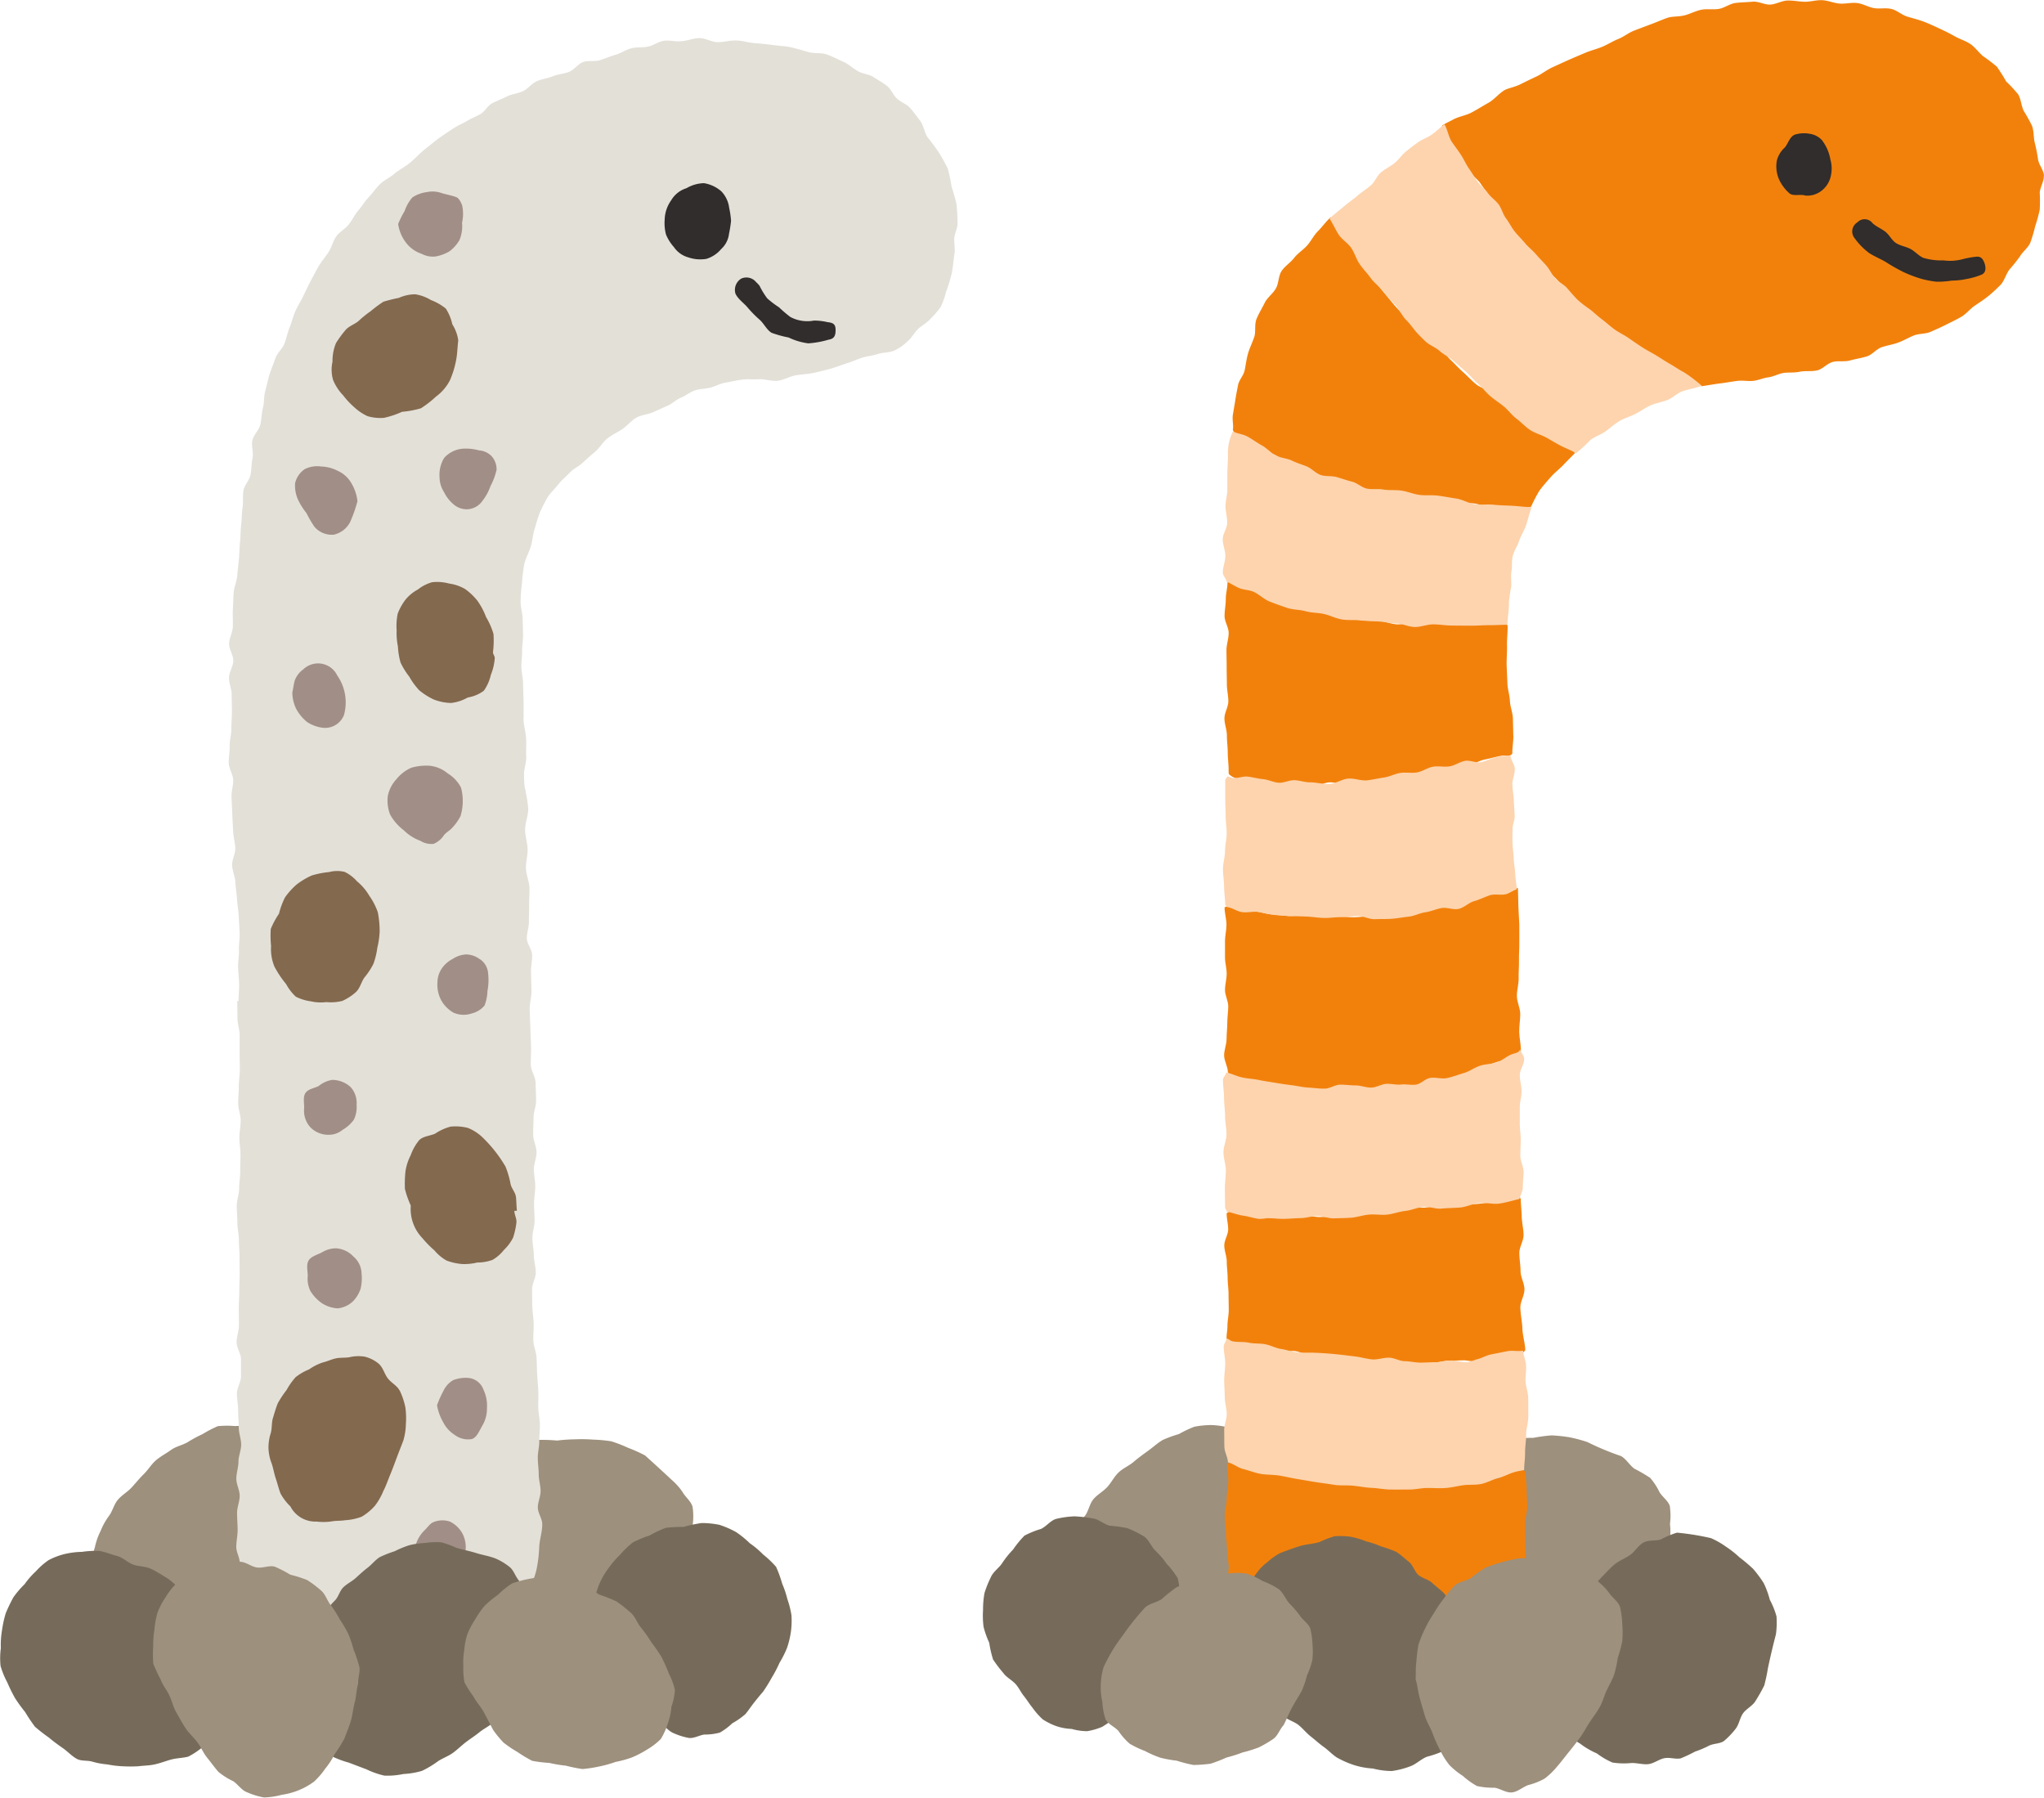 <svg id="グループ_2764" data-name="グループ 2764" xmlns="http://www.w3.org/2000/svg" xmlns:xlink="http://www.w3.org/1999/xlink" width="121.63" height="106.97" viewBox="0 0 121.63 106.97">
  <defs>
    <clipPath id="clip-path">
      <rect id="長方形_3656" data-name="長方形 3656" width="121.63" height="106.97" fill="none"/>
    </clipPath>
  </defs>
  <g id="グループ_2763" data-name="グループ 2763" clip-path="url(#clip-path)">
    <path id="パス_11793" data-name="パス 11793" d="M215.541,204.667c-.093-.322-.437-.551-.621-.846a3.8,3.8,0,0,0-.557-.854,9.789,9.789,0,0,0-.941-.547c-.294-.219-.484-.573-.792-.75a16.291,16.291,0,0,1-2-.832,8.557,8.557,0,0,0-1.052-.283,9.091,9.091,0,0,0-1.087-.116,10.116,10.116,0,0,0-1.083.147,10.6,10.6,0,0,0-1.091.05,5,5,0,0,0-1.008.416,4.511,4.511,0,0,0-.908.568,4.651,4.651,0,0,0-.855.67,5.116,5.116,0,0,0-.475.977,5.566,5.566,0,0,0-.531.955,6.027,6.027,0,0,0-.114.967,4.843,4.843,0,0,0,.106.957,4.084,4.084,0,0,0,.283.892c.1.3-.012.7.157.973s.557.359.783.6c.209.222.315.57.582.77.318.238.582.548.884.773.342.255.688.488.962.693a6.852,6.852,0,0,0,1.006.258,7.084,7.084,0,0,0,1.009.112,7.52,7.52,0,0,0,1.009-.079,7.556,7.556,0,0,1,1.943-.474,8.02,8.02,0,0,0,.946-.334,7.745,7.745,0,0,0,.8-.6,7.378,7.378,0,0,0,.865-.511,6.55,6.55,0,0,0,.654-.76,5.881,5.881,0,0,0,.586-.807,4.194,4.194,0,0,0,.523-.9,3.986,3.986,0,0,0,.017-1.04,3.926,3.926,0,0,0-.008-1.047" transform="translate(-116.168 -115.03)" fill="#9d907d"/>
    <path id="パス_11794" data-name="パス 11794" d="M162.291,202.227a6.157,6.157,0,0,0-.257-1.006,4.975,4.975,0,0,0-.611-.842,4.483,4.483,0,0,0-.77-.694,4.291,4.291,0,0,0-.928-.444,4.467,4.467,0,0,0-1.007-.111,4.539,4.539,0,0,0-.991-.139,5.4,5.4,0,0,0-1.01.1,7.042,7.042,0,0,0-.919.437,7.342,7.342,0,0,0-.958.349c-.309.182-.578.432-.873.646s-.584.421-.86.658-.636.38-.9.634-.427.6-.672.866-.594.449-.824.726-.286.7-.5.988a4.435,4.435,0,0,0-.629.83,4.059,4.059,0,0,0-.114,1.035,1.981,1.981,0,0,0,.107,2.01,4.36,4.36,0,0,0,.368.975,4.538,4.538,0,0,0,.63.851,4.637,4.637,0,0,0,.842.657,4.891,4.891,0,0,0,1.015.317,8.9,8.9,0,0,0,1.076.35c.366.06.754,0,1.127.038s.745.03,1.117.06.749.147,1.117.192a10.567,10.567,0,0,0,.946-.482,8.919,8.919,0,0,0,.924-.424,7.993,7.993,0,0,0,.911-.454,7.739,7.739,0,0,0,.92-.492,6.571,6.571,0,0,0,.69-.779,6.293,6.293,0,0,0,.623-.834,6.543,6.543,0,0,0,.321-.989,6.761,6.761,0,0,0,.212-1,7.434,7.434,0,0,0,.1-1.007,8.332,8.332,0,0,0,.2-1.023c-.017-.333-.077-.677-.131-1.027a6.383,6.383,0,0,0-.29-.977" transform="translate(-85.649 -114.196)" fill="#9d907d"/>
    <path id="パス_11795" data-name="パス 11795" d="M78.623,204.143a3.679,3.679,0,0,0-.655-.74,103.214,103.214,0,0,0-1.594-1.461,8.8,8.8,0,0,0-.993-.446,8.527,8.527,0,0,0-1.015-.394,8.752,8.752,0,0,0-1.085-.1,8.872,8.872,0,0,0-1.072-.017,9.524,9.524,0,0,0-1.063.072,10.539,10.539,0,0,0-1.091-.038,4.961,4.961,0,0,0-1.023.34,4.485,4.485,0,0,0-.891.591,4.716,4.716,0,0,0-.883.64,5.075,5.075,0,0,0-.565.936,5.713,5.713,0,0,0-.37,1.021,5.93,5.93,0,0,0-.118.957,4.726,4.726,0,0,0,.148.942,4.162,4.162,0,0,0,.089.933,4.076,4.076,0,0,0,.345.885,4.751,4.751,0,0,0,.667.677,5.244,5.244,0,0,0,.627.719c.318.238.672.428.974.653.342.255.679.451.952.656a6.123,6.123,0,0,0,.927.328,6.864,6.864,0,0,0,.991.133,7.405,7.405,0,0,0,1-.019,7.892,7.892,0,0,0,.971-.236,7.85,7.85,0,0,0,.955-.259,8.389,8.389,0,0,0,.982-.244,7.985,7.985,0,0,0,.787-.636,7.025,7.025,0,0,0,.767-.622,6.858,6.858,0,0,0,.8-.605,6.166,6.166,0,0,0,.641-.787,4.028,4.028,0,0,0,.289-.995,3.73,3.73,0,0,0,.1-1,3.811,3.811,0,0,0-.014-1.031c-.094-.322-.4-.556-.584-.851" transform="translate(-37.992 -115.341)" fill="#9d907d"/>
    <path id="パス_11796" data-name="パス 11796" d="M26.229,203.239a6.385,6.385,0,0,0-.347-.969,5.329,5.329,0,0,0-.453-.9,4.78,4.78,0,0,0-.513-.866,4.265,4.265,0,0,0-.736-.694,4.133,4.133,0,0,0-.885-.489,4.29,4.29,0,0,0-.989-.175,4.566,4.566,0,0,0-.992-.049,5.369,5.369,0,0,0-1.023.007,7.313,7.313,0,0,0-.909.475,7.772,7.772,0,0,0-.882.476c-.309.182-.693.248-.989.463s-.625.381-.9.619-.464.568-.724.822-.484.537-.728.8-.585.453-.816.73-.314.68-.532.964a4,4,0,0,0-.49.885,3.929,3.929,0,0,0-.337.956,4.356,4.356,0,0,0-.2,1.035,4.423,4.423,0,0,0,.269,1.022,4.508,4.508,0,0,0,.431.964,4.588,4.588,0,0,0,.768.721,5.147,5.147,0,0,0,1.807.919,8.875,8.875,0,0,0,1.041.432c.366.059.742.079,1.115.114s.747,0,1.119.032.748.2,1.116.245c.342-.088.661-.307.975-.42a9.928,9.928,0,0,0,.983-.325c.317-.155.516-.493.8-.677s.709-.213.96-.437a6.81,6.81,0,0,0,.753-.732c.218-.267.247-.672.417-.97a6.391,6.391,0,0,0,.557-.877,7.064,7.064,0,0,0,.184-1.021,7.443,7.443,0,0,0,.283-1.006,9.053,9.053,0,0,0-.021-1.043,10.391,10.391,0,0,0-.107-1.034" transform="translate(-7.334 -114.242)" fill="#9d907d"/>
    <path id="パス_11797" data-name="パス 11797" d="M94.094,217.206a5.815,5.815,0,0,0-.31-.924,7.16,7.16,0,0,0-.362-1,5.75,5.75,0,0,0-.772-.736,5.366,5.366,0,0,0-.792-.669,5.822,5.822,0,0,0-.822-.669,5.677,5.677,0,0,0-.985-.427,5.258,5.258,0,0,0-1.07-.107,8.394,8.394,0,0,0-1.055.227,8.539,8.539,0,0,0-1.073.059,6.859,6.859,0,0,0-.969.457,6.651,6.651,0,0,0-.99.411,5.768,5.768,0,0,0-.77.745,5.33,5.33,0,0,0-.685.8,4.325,4.325,0,0,0-.823,1.93,5.484,5.484,0,0,0-.3,1.049,10.668,10.668,0,0,1,.419,2.131,8.785,8.785,0,0,0,.591.954,8.5,8.5,0,0,0,.48,1.012,7.845,7.845,0,0,0,.807.775,7.756,7.756,0,0,0,.776.8,8.634,8.634,0,0,0,1.027.446c.315.179.543.552.891.7a4.065,4.065,0,0,0,.908.289c.311.045.633-.157.933-.2a3.455,3.455,0,0,0,.925-.115,3.875,3.875,0,0,0,.747-.559,4.344,4.344,0,0,0,.773-.54c.182-.216.337-.458.512-.679s.349-.437.535-.648a9.022,9.022,0,0,0,.528-.854,7.246,7.246,0,0,0,.458-.875,6.172,6.172,0,0,0,.444-.88,5.36,5.36,0,0,0,.232-.96,5.016,5.016,0,0,0,.034-.988,5.393,5.393,0,0,0-.241-.954" transform="translate(-47.239 -122.049)" fill="#766b5a"/>
    <path id="パス_11798" data-name="パス 11798" d="M237.2,10.453c-.01-.326-.306-.639-.355-.983a9.648,9.648,0,0,0-.193-.978c-.079-.316-.045-.672-.16-1a10,10,0,0,0-.5-.9c-.148-.317-.159-.7-.333-.986a9.234,9.234,0,0,0-.709-.761,9.977,9.977,0,0,0-.553-.878,9.878,9.878,0,0,0-.823-.626c-.262-.223-.465-.522-.747-.717s-.627-.291-.926-.46-.6-.32-.914-.464-.617-.291-.94-.412-.651-.2-.981-.3-.611-.377-.946-.456-.706.009-1.044-.052-.657-.26-1-.3-.7.062-1.042.032-.68-.181-1.022-.2-.695.095-1.036.092-.693-.082-1.033-.072-.683.219-1.02.24S220.216.073,219.882.1c-.352.033-.7.035-1.032.076-.354.046-.666.3-.992.352-.357.058-.721-.013-1.038.051-.365.074-.68.251-.983.328-.385.1-.763.057-1.031.15-.322.112-.649.258-.992.386-.325.121-.659.247-1,.378s-.616.368-.947.5-.633.33-.96.466-.683.219-1.006.357-.663.279-.98.42c-.335.149-.659.3-.969.441-.341.156-.625.39-.926.534-.354.169-.676.32-.957.464-.4.2-.792.245-1,.38-.328.208-.583.541-.923.732s-.67.4-1.012.582-.759.231-1.1.421c-.2.112-.452.22-.642.348-.072.277.185.528.33.724.222.3.466.59.676.9s.3.7.51,1.01.567.522.775.834.442.6.659.905.392.634.624.928c.211.268.292.639.5.905s.461.5.678.769.4.553.622.814.537.438.761.7.5.467.728.72.481.48.714.73.327.629.566.873a8.481,8.481,0,0,0,1.182.918c.278.2.591.346.871.54s.476.515.759.7.588.351.875.535.586.352.877.531.617.3.912.468.669.2.968.363.525.493.828.649c.36-.044.729-.12,1.089-.163s.716-.113,1.076-.156c.3-.037.618.032.922,0s.6-.171.9-.21.582-.2.882-.256c.269-.052.629,0,1.018-.082.3-.064.666.006,1.024-.079.311-.075.577-.41.922-.5.315-.082.69.007,1.026-.088.318-.091.66-.138.99-.24s.565-.438.891-.548.658-.157.978-.274.61-.292.924-.42.7-.084,1.009-.222.626-.276.926-.428.618-.3.906-.47.516-.469.79-.655.571-.377.825-.586a8.452,8.452,0,0,0,.74-.685c.2-.231.289-.59.5-.883a9.232,9.232,0,0,0,.628-.784c.163-.28.476-.5.619-.821a9.73,9.73,0,0,0,.289-.981,8.864,8.864,0,0,0,.268-.979,9.508,9.508,0,0,0,0-1.018c.027-.326.255-.66.244-1.006" transform="translate(-115.572 0)" fill="#f2810c"/>
    <path id="パス_11799" data-name="パス 11799" d="M191.863,43.71c-.274-.153-.618-.18-.891-.332-.312-.173-.564-.432-.858-.629s-.58-.4-.862-.616-.621-.356-.9-.581-.487-.525-.76-.751-.671-.3-.949-.52-.524-.5-.793-.736-.508-.509-.77-.754-.422-.6-.681-.845-.675-.333-.934-.581-.5-.512-.765-.755-.47-.544-.713-.8-.466-.539-.693-.814-.456-.548-.669-.833-.383-.6-.586-.894-.429-.569-.625-.867-.411-.583-.6-.882c-.248-.386-.362-.979-.84-1.191-.274.24-.516.584-.761.828s-.413.593-.642.851-.56.464-.771.736c-.224.289-.555.493-.747.779-.2.3-.17.744-.342,1.041-.185.32-.513.545-.663.851-.164.334-.357.642-.485.954-.144.349-.034.769-.14,1.083-.125.369-.288.686-.373.992-.114.411-.141.772-.21,1.039-.075.29-.325.538-.381.833s-.117.589-.162.885-.1.591-.147.887.048.6,0,.894c.131.333.413.448.686.614.288.176.555.388.848.55s.666.175.967.323.562.379.869.514.554.426.867.548.662.16.98.269.638.222.96.318.683.049,1.009.133.6.373.933.444.71-.128,1.042-.069.658.11.992.158c.35.05.681.232,1.031.28s.716-.025,1.067.021.679.26,1.029.3.721-.07,1.071-.027.684.231,1.035.272.715-.029,1.066.01a1.783,1.783,0,0,0,1.3-.1,8.975,8.975,0,0,1,.482-.929c.205-.282.446-.549.674-.812s.517-.476.756-.728.456-.465.7-.716c-.242-.2-.376-.492-.649-.645" transform="translate(-98.787 -17.403)" fill="#f2810c"/>
    <path id="パス_11800" data-name="パス 11800" d="M188.568,131.4c-.008-.353-.2-.7-.2-1.055s.114-.709.106-1.062.027-.707.019-1.06.027-.707.02-1.06.009-.707,0-1.06-.046-.706-.054-1.058-.019-.746-.027-1.1c-.27-.171-.61-.014-.853.074-.319.115-.651.182-.972.282s-.657.149-.983.235-.638.223-.968.295-.66.129-.993.188-.643.261-.978.308-.683-.014-1.02.02-.669.093-1.007.116-.653.114-.98.13-.657.065-.985.074-.66-.058-.988-.058-.655-.144-.983-.151-.66.11-.988.094-.664.063-.992.039-.656-.071-.983-.1-.647-.14-.973-.183-.653-.08-.978-.133c-.237-.039-.6-.255-.835-.095,0,.324.114.708.114,1.032s-.087.647-.088.971,0,.647,0,.971.1.648.1.971-.1.647-.1.971.195.648.194.972-.057.647-.057.971-.043.647-.043.971-.146.647-.146.971c0,.343.224.664.223,1.007.135.261.32.224.558.273.321.066.629.2.951.259s.642.136.966.19.65.09.975.132.648.122.975.148.657.011.986.019.654-.02.983-.034.689.081,1.032.078.687-.11,1.031-.113.683-.124,1.027-.135.69.093,1.032.062.707.073,1.047.013c.369-.066.684-.4,1.048-.484s.772,0,1.133-.1.736-.162,1.093-.275.635-.466.99-.586.729-.181,1.083-.3c.271-.1.554-.171.527-.5-.008-.353-.092-.7-.1-1.056s.068-.708.061-1.061" transform="translate(-98.105 -71.086)" fill="#f2810c"/>
    <path id="パス_11801" data-name="パス 11801" d="M205.927,31.616c-.283-.159-.548-.341-.826-.509s-.566-.312-.839-.489-.537-.36-.8-.543-.565-.322-.829-.51-.5-.413-.761-.606-.492-.424-.75-.62a6.2,6.2,0,0,1-.714-.556c-.213-.216-.408-.447-.609-.679s-.513-.365-.713-.592-.328-.525-.528-.755-.422-.442-.619-.675-.45-.42-.644-.655-.418-.449-.609-.686-.332-.533-.519-.781-.259-.582-.441-.834-.468-.43-.648-.683-.439-.45-.617-.7-.34-.519-.516-.774-.3-.55-.47-.805-.36-.5-.535-.761c-.193-.283-.264-.755-.441-1.049-.242.17-.532.461-.778.627s-.541.262-.782.433-.482.355-.712.541c-.254.2-.441.492-.692.7s-.562.346-.811.557-.369.572-.617.784-.531.383-.779.6-.522.395-.769.607c-.285.244-.629.5-.9.763.2.293.36.674.557.968s.544.489.74.783.293.656.492.949.457.545.662.834.514.5.728.781a9.9,9.9,0,0,0,.725.813c.251.267.394.64.656.9s.459.578.714.842c.146.151.3.31.453.45.246.222.587.338.833.56s.568.359.815.581.5.434.747.656.458.482.706.7.453.488.7.709c.263.234.566.42.837.643s.482.525.764.736.525.485.82.678.657.28.966.452c.289.162.572.339.868.489s.6.271.9.423a10.509,10.509,0,0,0,.819-.753c.262-.231.634-.329.912-.531s.542-.439.837-.617.641-.269.95-.426.588-.372.905-.51.668-.19.992-.315.585-.412.913-.526c.371-.13.774-.177,1.138-.326a8.912,8.912,0,0,0-1.035-.787c-.29-.148-.553-.338-.836-.5" transform="translate(-106.544 -9.956)" fill="#fdd4ae"/>
    <path id="パス_11802" data-name="パス 11802" d="M187.974,88.231c-.012-.347-.136-.691-.147-1.038s-.033-.695-.044-1.042c-.013-.4.03-.8.02-1.206s.046-.8.036-1.2c-.21-.277-.5-.127-.772-.129-.314,0-.627-.111-.941-.114s-.627-.089-.941-.091-.628.112-.942.112-.628-.026-.942-.023-.627.035-.941.042c-.359.009-.721.145-1.076.137s-.713-.18-1.068-.2-.72-.006-1.074-.047-.7-.179-1.05-.237-.719-.051-1.068-.127-.677-.241-1.023-.334-.74-.02-1.082-.13-.638-.349-.975-.474-.649-.3-.981-.435-.634-.324-.958-.479a.784.784,0,0,0-.836-.028c0,.338-.1.64-.1.978s-.073.677-.073,1.015.244.677.244,1.015-.131.677-.131,1.015.013.677.012,1.015.012.677.012,1.015.087.677.087,1.015-.231.677-.232,1.015.147.677.146,1.015.051.677.051,1.015.052.677.052,1.015c0,.114,0,.15.009.264a.973.973,0,0,0,.681.292c.354.054.7.184,1.048.223s.714.035,1.069.06.709.089,1.065.1.714.1,1.07.1.707-.262,1.064-.275.72.159,1.076.135.7-.15,1.057-.185.714-.018,1.068-.062.717-.016,1.071-.069.715-.052,1.067-.112c.331-.057.629-.3.959-.365s.682-.016,1.011-.086.642-.209.97-.28.631-.267.959-.335.656-.159.986-.221c.221-.042.51.082.654-.135-.011-.347.069-.7.058-1.052s-.015-.695-.026-1.042-.164-.69-.176-1.037" transform="translate(-98.127 -46.528)" fill="#f2810c"/>
    <path id="パス_11803" data-name="パス 11803" d="M188.587,173.713c0-.36.248-.723.245-1.082s-.228-.718-.231-1.078-.07-.719-.074-1.079.255-.722.252-1.082-.1-.719-.108-1.078-.057-.709-.06-1.069c-.155-.228-.323-.063-.518-.027-.343.064-.686.158-1.031.208s-.7.084-1.042.124-.709-.059-1.055-.026-.693.079-1.04.109-.691.107-1.038.136-.711-.123-1.058-.092-.667.346-1.013.383-.7-.161-1.039-.128-.66.241-1,.271-.678.077-1.017.1-.683.008-1.023.024-.683-.084-1.024-.079-.676-.069-1.017-.076c-.312-.007-.634.228-.944.21s-.614-.173-.923-.208-.619-.069-.926-.13c-.275-.055-.536-.154-.793.064,0,.32.091.629.091.95s-.231.641-.231.962.147.641.147.961.051.641.052.962.053.641.054.961.012.641.012.961-.079.641-.078.962c0,.246-.061.5-.05.748.245.291.632.271.96.352s.669.2,1.01.261.675.2,1.02.242.72-.164,1.065-.127.67.262,1.016.3.7-.027,1.046.01.684.133,1.028.179.662.157,1,.186.671.109,1.006.126.679-.155,1.015-.148.671.131,1.006.132.672-.069,1.008-.071.671-.132,1.007-.135.673-.027,1.009-.026a7.478,7.478,0,0,0,1.033.089c.34-.048.7-.026,1.037-.1s.675-.151,1.009-.233a1.047,1.047,0,0,0,.5-.363c-.012-.42-.159-.854-.172-1.275s-.115-.839-.121-1.259" transform="translate(-98.118 -95.912)" fill="#f2810c"/>
    <path id="パス_11804" data-name="パス 11804" d="M189.019,206.823c-.006-.344-.028-.688-.035-1.032s-.057-.669-.062-1.012a.874.874,0,0,0-.721-.156c-.334.107-.591.474-.926.557s-.73-.073-1.071-.012-.661.285-1.006.327-.694.093-1.041.118-.7,0-1.047.014-.7-.1-1.044-.1-.692-.082-1.039-.093-.7.219-1.052.2-.688-.167-1.035-.187-.67-.03-1-.058-.669-.05-1-.088-.679.006-1.011-.043-.626-.33-.956-.39-.685.02-1.013-.051-.668-.1-.993-.181-.666-.122-.987-.217c-.29-.086-.526-.287-.82-.1,0,.344.07.672.071,1.016s-.094.689-.093,1.033-.12.689-.119,1.033.07.688.072,1.032.067.688.071,1.032.093.687.1,1.031a3.631,3.631,0,0,0,.033,1.174,2.215,2.215,0,0,0,.81.839,3.264,3.264,0,0,0,1,.567c.346.113.7.208,1.046.3s.706.161,1.062.228a10.145,10.145,0,0,0,1.073.188,8.507,8.507,0,0,0,1.087-.051c.317-.016.637-.089.956-.092s.637.209.955.214.635.044.953.053c.348.01.7-.028,1.048-.038s.689-.161,1.034-.189.68-.152,1.024-.194.723.164,1.066.112.649-.327.992-.388.669-.187,1.01-.252c.406-.078.843.051,1.153-.109a2.74,2.74,0,0,0,.834-.8,2.8,2.8,0,0,0,.45-1.027,4.381,4.381,0,0,0,.09-1.113c0-.344-.033-.687-.035-1.031s.007-.687,0-1.031.126-.69.12-1.034" transform="translate(-98.142 -117.212)" fill="#f2810c"/>
    <path id="パス_11805" data-name="パス 11805" d="M188.086,111.583c-.013-.306-.061-.611-.072-.917-.009-.268,0-.539,0-.807s.136-.536.127-.8c-.01-.309-.037-.618-.049-.928s-.074-.617-.086-.926.156-.626.144-.935-.242-.51-.254-.819c-.308.063-.531.047-.838.112s-.594.232-.9.3-.668-.135-.976-.074-.588.268-.9.323c-.326.057-.678-.034-1,.023s-.623.284-.949.339-.673-.017-1,.033-.636.225-.963.271-.652.124-.98.165c-.378.047-.778-.133-1.158-.1s-.745.306-1.126.32-.767-.1-1.148-.1c-.309,0-.613-.115-.922-.125s-.626.17-.934.15-.6-.179-.912-.21-.605-.111-.911-.153-.646.129-.95.073a2.24,2.24,0,0,0-.286-.086c-.034.1-.124.146-.124.248,0,.351,0,.7,0,1.052s.025.7.025,1.052.062.7.061,1.052-.1.7-.1,1.052-.121.7-.121,1.052.067.7.068,1.052.063.7.063,1.052c0,.084.083.08.114.164.311.038.58.254.891.3s.641-.052.952-.01.615.14.927.173.626.049.939.066c.339.019.679.02,1.019.035s.678.073,1.018.083.681-.049,1.021-.046.678-.06,1.018-.064.686.2,1.025.184.672,0,1-.025.666-.091,1-.127.647-.209.977-.257.641-.191.969-.252.706.122,1.032.046.594-.37.916-.459.616-.245.934-.349.717.032,1.029-.087c.193-.074.371-.21.571-.265-.013-.306-.078-.615-.091-.921s-.078-.609-.09-.915" transform="translate(-98.011 -60.514)" fill="#fdd4ae"/>
    <path id="パス_11806" data-name="パス 11806" d="M188.47,146.55c-.083.19-.208.193-.449.271-.326.106-.6.381-.923.491s-.69.1-1.016.207-.615.331-.944.428-.653.222-.986.3-.71-.061-1.049,0c-.287.05-.533.349-.822.392s-.595-.036-.885-.005-.586-.053-.877-.039c-.306.015-.605.219-.911.223s-.613-.13-.919-.13-.612-.046-.918-.045-.608.228-.914.236c-.331.009-.666-.047-.993-.063s-.655-.1-.981-.14-.652-.087-.977-.143-.652-.1-.974-.167-.663-.08-.988-.149-.631-.231-.956-.3c-.026.144-.195.288-.2.432,0,.36.065.72.065,1.08s.061.72.061,1.08.084.72.084,1.08-.179.72-.179,1.08.141.72.141,1.08-.059.72-.059,1.08.012.72.013,1.08c0,.125.079.17.1.295.329.044.617.183.947.228s.649.157.978.2a3.162,3.162,0,0,0,.464-.043c.332-.007.665.044,1,.04s.664-.04,1-.044.662-.118.994-.126.67.154,1,.14.667-.013,1-.037c.361-.026.714-.154,1.075-.187s.731.039,1.091,0,.709-.178,1.069-.217.706-.2,1.066-.24.741.136,1.1.1.721-.035,1.082-.063c.394-.03.772-.23,1.162-.27s.807.092,1.2.033.774-.177,1.159-.265c.049-.011.014-.079.069-.064.012-.209.159-.391.159-.6,0-.32.047-.64.047-.959s-.193-.639-.193-.959.023-.639.023-.959-.055-.639-.055-.959v-.959c0-.32.107-.64.106-.959s-.106-.639-.106-.958.265-.64.264-.96c0-.2-.207-.381-.242-.578" transform="translate(-98.015 -84.103)" fill="#fdd4ae"/>
    <path id="パス_11807" data-name="パス 11807" d="M186.879,64.6c-.374-.04-.762.02-1.135-.033s-.72-.278-1.092-.334-.724-.125-1.088-.173-.74,0-1.1-.045-.712-.2-1.074-.255-.74-.006-1.1-.068c-.314-.054-.651.012-.963-.052s-.577-.338-.885-.413-.6-.183-.91-.272-.658-.023-.958-.127-.531-.384-.826-.506-.6-.207-.882-.347-.671-.153-.966-.309-.526-.431-.818-.592-.561-.364-.853-.526-.58-.156-.873-.315a2.849,2.849,0,0,0-.3,1.391c.007.357-.033.718-.035,1.076q0,.494,0,.989c0,.329-.109.658-.109.988s.1.659.1.989-.267.659-.266.989.153.659.154.989-.149.66-.148.989c0,.186.2.362.23.547.264.107.5.28.761.385s.577.1.837.213c.337.152.614.445.955.58s.695.259,1.043.378.741.1,1.1.2.733.083,1.092.163.693.263,1.057.324.735.019,1.1.058.716.045,1.078.064.718.113,1.08.121.722.2,1.084.208.744-.16,1.114-.157.741.069,1.111.071.741.006,1.112.008.741-.032,1.112-.03.7-.026,1.069-.024c.01-.456.1-.877.088-1.331a8.045,8.045,0,0,1,.136-.918c.023-.311-.039-.622.015-.926s0-.636.081-.936.269-.568.368-.862.269-.559.381-.848c.15-.386.221-.794.375-1.179-.378,0-.741-.057-1.116-.079s-.753-.022-1.127-.063" transform="translate(-97.986 -34.566)" fill="#fdd4ae"/>
    <path id="パス_11808" data-name="パス 11808" d="M188.846,189.395c0-.3.055-.609.03-.911s-.155-.548-.176-.85c-.317.061-.619-.028-.936.033s-.633.127-.95.188-.61.252-.927.312a3.291,3.291,0,0,1-.516.161c-.309,0-.619-.111-.928-.108s-.618.1-.927.1-.62.026-.928.026-.62-.082-.929-.085-.614-.2-.923-.208c-.342-.011-.691.134-1.032.1s-.673-.136-1.013-.176-.679-.085-1.019-.12c-.473-.048-.948-.084-1.422-.1-.328-.014-.659.01-.984-.023s-.641-.151-.964-.2-.623-.22-.944-.281-.66-.025-.979-.093-.666-.017-.985-.088c-.111-.025-.213-.138-.325-.158-.038.157-.182.323-.183.481,0,.334.09.668.089,1s-.059.667-.06,1,.033.667.034,1,.113.666.117,1-.16.661-.151.99,0,.658.013.987.2.581.21.909c.343.081.58.316.922.4s.679.222,1.025.284.737.043,1.1.1.718.148,1.079.207.722.124,1.084.181.725.1,1.087.16.755.022,1.127.055.744.115,1.118.13.749.095,1.123.1.75,0,1.124,0,.748-.1,1.122-.092c.352,0,.707.027,1.055,0s.7-.117,1.043-.164.713-.007,1.057-.074.663-.26,1-.345.651-.265.989-.364c.219-.064.348-.071.571-.122,0-.361.058-.655.056-1.017s.064-.723.063-1.084.132-.724.13-1.085,0-.723-.005-1.084-.158-.721-.163-1.082" transform="translate(-98.069 -107.267)" fill="#fdd4ae"/>
    <path id="パス_11809" data-name="パス 11809" d="M265.981,32.845a5.854,5.854,0,0,0-.731.135,2.93,2.93,0,0,1-1.167.078,3.7,3.7,0,0,1-1.2-.151c-.28-.124-.493-.386-.761-.528s-.6-.184-.857-.348-.4-.491-.64-.678-.536-.3-.761-.507a.588.588,0,0,0-.9-.052.633.633,0,0,0-.174.936,4.08,4.08,0,0,0,.853.878c.321.216.7.36,1.027.559a10.926,10.926,0,0,0,1.017.577,7.408,7.408,0,0,0,1.1.417,5.726,5.726,0,0,0,.892.167,5.485,5.485,0,0,0,.9-.066,4.31,4.31,0,0,0,.894-.1,4.356,4.356,0,0,0,.879-.254c.251-.109.282-.394.164-.708-.108-.286-.25-.4-.535-.352" transform="translate(-148.436 -17.565)" fill="#302d2c"/>
    <path id="パス_11810" data-name="パス 11810" d="M250.8,19.038a1.233,1.233,0,0,0-.75-.4,1.87,1.87,0,0,0-.874.048c-.317.124-.408.531-.6.763a1.578,1.578,0,0,0-.475.764,1.935,1.935,0,0,0,.1,1.078,2.446,2.446,0,0,0,.648.893c.225.188.655.031.952.132a1.38,1.38,0,0,0,.941-.276,1.5,1.5,0,0,0,.556-.846,1.957,1.957,0,0,0-.016-1.029,2.6,2.6,0,0,0-.484-1.123" transform="translate(-142.364 -10.678)" fill="#302d2c"/>
    <path id="パス_11811" data-name="パス 11811" d="M75.239,15.247a9.528,9.528,0,0,0-.3-1.07,9.8,9.8,0,0,0-.227-1.09,10.237,10.237,0,0,0-.542-.972,10.912,10.912,0,0,0-.657-.887c-.2-.305-.238-.725-.468-1.018-.194-.248-.378-.512-.586-.743s-.551-.34-.778-.554-.348-.559-.593-.753-.532-.346-.795-.518-.613-.188-.891-.335c-.316-.166-.58-.437-.907-.579s-.647-.317-.983-.435-.734-.04-1.078-.138-.678-.2-1.027-.282-.727-.089-1.091-.139-.725-.087-1.092-.114-.728-.15-1.1-.159-.735.1-1.1.1-.743-.254-1.111-.242-.732.176-1.1.188c-.324.03-.673-.078-1-.027s-.619.281-.944.348-.672.017-.993.1-.607.288-.923.38-.622.222-.934.324-.7,0-1.008.113-.536.467-.837.584-.665.137-.961.26c-.316.132-.663.164-.951.293-.319.141-.539.458-.818.589-.329.155-.686.18-.949.312-.366.183-.684.3-.9.415-.268.145-.426.488-.691.639s-.551.26-.812.418-.548.271-.8.437-.509.335-.758.51c-.322.225-.62.482-.929.725s-.572.54-.874.792-.664.432-.966.683c-.256.222-.589.363-.832.6s-.436.525-.667.771-.411.54-.63.8-.364.571-.571.838-.551.433-.745.709-.266.635-.449.92-.409.539-.58.831-.325.591-.485.889-.3.6-.447.908-.332.589-.47.9-.21.643-.338.957-.191.647-.31.964-.43.562-.54.882-.245.632-.346.956-.163.658-.256.984-.054.685-.14,1.013-.078.674-.156,1-.4.6-.473.932.077.7.012,1.037-.062.672-.121,1.006-.372.622-.424.956,0,.683-.052,1.018-.039.676-.081,1.011-.031.676-.067,1.012-.035.674-.066,1.01-.074.67-.1,1.007-.19.663-.213,1-.03.675-.049,1.012.012.678,0,1.015-.212.669-.224,1.006.26.686.251,1.024-.251.672-.257,1.009.164.68.161,1.017.014.678.014,1.014-.036.678-.034,1.014-.106.679-.1,1.015-.063.68-.057,1.015.259.672.267,1.007-.112.681-.1,1.016.035.678.046,1.013.036.678.049,1.012.114.675.128,1.009-.2.689-.188,1.023.176.673.192,1.006.081.677.1,1.009.084.678.1,1.009.041.683.055,1.013-.052.686-.04,1.015c.013.346-.061.687-.051,1.014.01.348.055.684.061,1.01.006.35-.036.687-.036,1.01h-.075c0,.338.012.677.012,1.015s.128.677.128,1.015,0,.677,0,1.016.012.677.012,1.015-.061.677-.061,1.015-.035.677-.035,1.015.147.677.147,1.015-.078.677-.078,1.015.067.677.067,1.015-.017.677-.017,1.015-.064.677-.064,1.015S32.4,74.46,32.4,74.8s.038.677.038,1.015.089.677.089,1.015.039.677.039,1.015.005.677.005,1.015-.019.677-.019,1.015-.029.677-.029,1.015.008.677.008,1.016-.138.677-.138,1.015.26.677.26,1.015,0,.677,0,1.015-.242.677-.243,1.015.073.677.073,1.015.037.677.037,1.015.143.677.143,1.015-.16.677-.161,1.015-.127.677-.127,1.015.2.677.2,1.015-.155.677-.156,1.015.033.677.033,1.015-.08.677-.08,1.015c0,.311.2.619.207.928a4.537,4.537,0,0,0,.163.891,2.668,2.668,0,0,0,.3.839c.162.272.206.648.459.833a3.183,3.183,0,0,0,.9.307c.332.1.634.309.968.4s.706.039,1.046.107a9.707,9.707,0,0,0,1.019.2,7.921,7.921,0,0,0,1.035-.086c.349-.015.7-.038,1.051-.043s.7.033,1.05.035.7-.042,1.049-.037.7.1,1.047.1c.369,0,.745.165,1.11.138s.72-.209,1.084-.26.736-.05,1.1-.115c.345-.062.7-.08,1.043-.138s.668-.248,1.012-.319a4.025,4.025,0,0,0,.883-.2,2.627,2.627,0,0,0,.808-.476c.2-.218.122-.618.242-.909a4.711,4.711,0,0,0,.285-.833,8.018,8.018,0,0,0,.165-1.344c.018-.459.187-.919.181-1.378,0-.329-.261-.655-.263-.985s.166-.659.165-.988-.112-.658-.112-.987-.054-.658-.055-.987.091-.658.088-.987.042-.659.037-.988-.084-.656-.094-.985.013-.659,0-.988-.048-.656-.067-.985-.021-.681-.037-1.021-.178-.675-.191-1.015.027-.683.017-1.024S50,81.138,49.988,80.8s-.009-.681-.014-1.022.223-.683.22-1.024-.116-.68-.118-1.02-.083-.681-.084-1.021.129-.68.13-1.021-.032-.681-.032-1.021.072-.681.073-1.021-.083-.681-.083-1.021.16-.681.159-1.021-.194-.681-.2-1.021.023-.681.02-1.021.156-.683.151-1.023c0-.358-.021-.717-.029-1.074s-.273-.709-.283-1.066.025-.717.014-1.074-.029-.715-.04-1.073c-.011-.375-.031-.749-.043-1.124s.122-.754.11-1.129-.018-.75-.028-1.125c-.008-.332.074-.666.066-1s-.307-.657-.314-.989.13-.667.122-1,.021-.665.014-1,.028-.665.019-1c-.01-.386-.194-.766-.21-1.152s.112-.777.1-1.162-.15-.77-.149-1.156c0-.426.2-.853.185-1.276a9.522,9.522,0,0,0-.213-1.265,6.476,6.476,0,0,1-.036-.721c-.017-.361.152-.731.131-1.092s.015-.725-.008-1.085-.131-.715-.153-1.076c-.006-.1.009-.188.007-.284-.006-.319,0-.638-.009-.957s-.021-.638-.026-.957-.091-.637-.1-.956.049-.64.044-.959.061-.64.054-.959-.014-.639-.023-.958-.112-.636-.121-.955a8.205,8.205,0,0,1,.08-1.131,10.134,10.134,0,0,1,.13-1.13c.082-.371.278-.707.391-1.071s.123-.756.252-1.115a9.337,9.337,0,0,1,.3-.945,9.5,9.5,0,0,1,.454-.885c.176-.277.433-.507.634-.765s.465-.465.688-.706.544-.373.783-.6.477-.433.729-.646c.27-.228.445-.568.721-.785s.606-.363.9-.563.519-.5.826-.672.688-.189,1.013-.333c.282-.124.56-.255.843-.378s.513-.366.8-.482.539-.33.83-.431.624-.085.922-.166.582-.239.887-.294c.326-.058.656-.134.985-.18s.675,0,1.006-.023c.37-.023.757.132,1.124.09s.713-.262,1.077-.324.739-.07,1.1-.152.721-.17,1.077-.273c.3-.087.592-.208.892-.3s.584-.23.883-.324.62-.117.918-.214.632-.084.93-.183a2.839,2.839,0,0,0,.875-.6c.232-.2.381-.5.606-.714s.518-.358.722-.59a5.706,5.706,0,0,0,.616-.709,4.326,4.326,0,0,0,.315-.886,8.787,8.787,0,0,0,.35-1.142c.075-.389.1-.79.162-1.181.044-.29-.034-.592-.015-.887s.2-.585.193-.879a9.921,9.921,0,0,0-.059-1.111" transform="translate(-18.312 -3.052)" fill="#e3e0d8"/>
    <path id="パス_11812" data-name="パス 11812" d="M45.3,191.43c-.144-.3-.5-.47-.707-.737s-.281-.637-.536-.868a2.066,2.066,0,0,0-.845-.428,2.333,2.333,0,0,0-.923.037c-.264.039-.542.01-.8.067s-.507.18-.767.24a3.111,3.111,0,0,0-.82.415,3.211,3.211,0,0,0-.8.463,4.074,4.074,0,0,0-.536.761,6.164,6.164,0,0,0-.522.787c-.115.282-.2.585-.29.878s-.046.623-.135.914a2.807,2.807,0,0,0-.13.892,2.728,2.728,0,0,0,.181.882c.107.3.15.614.252.912s.173.608.286.9a3.211,3.211,0,0,0,.585.764,1.672,1.672,0,0,0,1.56.9,3.243,3.243,0,0,0,.938-.017c.244-.041.5-.02.742-.061a3.407,3.407,0,0,0,1-.21,3.229,3.229,0,0,0,.789-.653,3.774,3.774,0,0,0,.5-.873c.166-.321.28-.665.419-1s.262-.672.388-1.012.265-.674.389-1.013a3.7,3.7,0,0,0,.145-.953,4.723,4.723,0,0,0-.032-1.016,4.365,4.365,0,0,0-.324-.97" transform="translate(-21.512 -108.672)" fill="#83694e"/>
    <path id="パス_11813" data-name="パス 11813" d="M63.146,161.5c-.024-.267-.251-.5-.316-.756a5.4,5.4,0,0,0-.31-1.07,8.09,8.09,0,0,0-1.38-1.747,2.671,2.671,0,0,0-.859-.55,3.026,3.026,0,0,0-1.027-.076,3.077,3.077,0,0,0-.919.418c-.3.135-.706.147-.947.386a2.927,2.927,0,0,0-.505.893,3.112,3.112,0,0,0-.314.969,7.193,7.193,0,0,0-.032,1.044,5.945,5.945,0,0,0,.349.989,2.5,2.5,0,0,0,.685,1.929,6.47,6.47,0,0,0,.725.741,2.639,2.639,0,0,0,.719.6,3.377,3.377,0,0,0,.914.206,3.254,3.254,0,0,0,.913-.089,2.637,2.637,0,0,0,.905-.156,2.321,2.321,0,0,0,.675-.586,2.71,2.71,0,0,0,.549-.732,4.321,4.321,0,0,0,.2-.9c.03-.225-.122-.473-.122-.7.012,0,.14-.006.153-.008-.03-.264-.03-.536-.054-.8" transform="translate(-32.442 -90.264)" fill="#83694e"/>
    <path id="パス_11814" data-name="パス 11814" d="M53.105,41.94a3.119,3.119,0,0,0-.886-.508,2.546,2.546,0,0,0-.933-.343,2.412,2.412,0,0,0-.975.214,9.034,9.034,0,0,0-.918.228,7.141,7.141,0,0,0-.758.564,6.138,6.138,0,0,0-.719.581c-.232.2-.579.3-.781.545a6.429,6.429,0,0,0-.562.766,2.74,2.74,0,0,0-.209,1.109,2.183,2.183,0,0,0,.031,1.082,2.887,2.887,0,0,0,.6.922,4.7,4.7,0,0,0,.647.695,3.043,3.043,0,0,0,.806.546,2.731,2.731,0,0,0,.978.1,5.375,5.375,0,0,0,1.076-.36,5.636,5.636,0,0,0,1.125-.21,6.246,6.246,0,0,0,.9-.7,2.761,2.761,0,0,0,.826-.972,5.448,5.448,0,0,0,.371-1.225c.071-.372.073-.765.122-1.142a2.391,2.391,0,0,0-.353-.956,2.84,2.84,0,0,0-.389-.94" transform="translate(-26.577 -23.578)" fill="#83694e"/>
    <path id="パス_11815" data-name="パス 11815" d="M43.635,123.082a3.222,3.222,0,0,0-.72-.839,2.326,2.326,0,0,0-.737-.563,1.9,1.9,0,0,0-.934.011,5.356,5.356,0,0,0-1.018.2,4.441,4.441,0,0,0-.9.535,4.235,4.235,0,0,0-.7.776,4.544,4.544,0,0,0-.355.966,4.951,4.951,0,0,0-.489.905A6.059,6.059,0,0,0,37.8,126.1,2.685,2.685,0,0,0,38,127.314a5.909,5.909,0,0,0,.695,1.041,2.924,2.924,0,0,0,.576.749,2.733,2.733,0,0,0,.9.278,2.582,2.582,0,0,0,.909.045,2.888,2.888,0,0,0,.952-.067,3.1,3.1,0,0,0,.813-.526c.25-.232.321-.608.508-.868a4.208,4.208,0,0,0,.536-.814,4.43,4.43,0,0,0,.232-.95,5.179,5.179,0,0,0,.14-.975,5.985,5.985,0,0,0-.108-1.139,3.86,3.86,0,0,0-.522-1.007" transform="translate(-21.669 -69.8)" fill="#83694e"/>
    <path id="パス_11816" data-name="パス 11816" d="M61.143,84.347a4.3,4.3,0,0,0-.44-1,4.227,4.227,0,0,0-.511-.966,3.6,3.6,0,0,0-.737-.7,2.583,2.583,0,0,0-.952-.327,2.741,2.741,0,0,0-1.009-.079,2.456,2.456,0,0,0-.851.436,2.42,2.42,0,0,0-.731.6,3.236,3.236,0,0,0-.467.84,3.644,3.644,0,0,0-.063.979,4.009,4.009,0,0,0,.075.956,4.457,4.457,0,0,0,.158.97,4.374,4.374,0,0,0,.519.837,4.168,4.168,0,0,0,.59.81,4.025,4.025,0,0,0,.853.544,2.989,2.989,0,0,0,1.05.213,2.61,2.61,0,0,0,.987-.324,2.247,2.247,0,0,0,.954-.4,2.626,2.626,0,0,0,.421-.951,3.263,3.263,0,0,0,.233-1c0-.115-.107-.228-.107-.343a5.636,5.636,0,0,0,.029-1.1" transform="translate(-31.78 -46.632)" fill="#83694e"/>
    <path id="パス_11817" data-name="パス 11817" d="M57.686,107.377a1.983,1.983,0,0,0-1.061-.445,3.156,3.156,0,0,0-1.1.12,2.338,2.338,0,0,0-.879.679,2.08,2.08,0,0,0-.512.988,2.289,2.289,0,0,0,.136,1.115,3.008,3.008,0,0,0,.807.931,2.767,2.767,0,0,0,.991.632,1.239,1.239,0,0,0,.789.183,1.385,1.385,0,0,0,.626-.531c.135-.16.338-.262.476-.42a3.033,3.033,0,0,0,.5-.7,3.095,3.095,0,0,0,.029-1.7,2.152,2.152,0,0,0-.8-.848" transform="translate(-31.056 -61.367)" fill="#a18f87"/>
    <path id="パス_11818" data-name="パス 11818" d="M96.167,26.038a2.058,2.058,0,0,0-1.018-.472,2.154,2.154,0,0,0-1.041.3,1.6,1.6,0,0,0-.908.717,2.075,2.075,0,0,0-.389,1.156,2.662,2.662,0,0,0,.079.884,2.625,2.625,0,0,0,.47.745,1.525,1.525,0,0,0,.847.61,2.2,2.2,0,0,0,1.084.093,1.859,1.859,0,0,0,.882-.584,1.453,1.453,0,0,0,.467-.912,7.348,7.348,0,0,0,.121-.769,5.206,5.206,0,0,0-.112-.772,1.722,1.722,0,0,0-.483-1" transform="translate(-53.259 -14.667)" fill="#302d2c"/>
    <path id="パス_11819" data-name="パス 11819" d="M59.066,27.077c-.279-.108-.588-.158-.875-.245a1.611,1.611,0,0,0-.877-.059,2.036,2.036,0,0,0-.868.32,2.453,2.453,0,0,0-.458.805,5.1,5.1,0,0,0-.386.775,2.386,2.386,0,0,0,.471,1.116,1.961,1.961,0,0,0,.94.663,1.386,1.386,0,0,0,.827.15,2.452,2.452,0,0,0,.825-.311,2.251,2.251,0,0,0,.585-.663,2.154,2.154,0,0,0,.153-1.034,2.355,2.355,0,0,0,.005-1.036c-.061-.169-.193-.424-.341-.481" transform="translate(-31.909 -15.343)" fill="#a18f87"/>
    <path id="パス_11820" data-name="パス 11820" d="M43.771,65.417a2.3,2.3,0,0,0-1.027-.281,1.68,1.68,0,0,0-.974.152,1.393,1.393,0,0,0-.58.837,2.035,2.035,0,0,0,.175.988,3.937,3.937,0,0,0,.5.794,7.05,7.05,0,0,0,.477.818,1.358,1.358,0,0,0,1.139.469,1.446,1.446,0,0,0,.983-.753A8.078,8.078,0,0,0,44.9,67.2a2.65,2.65,0,0,0-.356-1.061,1.77,1.77,0,0,0-.775-.726" transform="translate(-23.629 -37.378)" fill="#a18f87"/>
    <path id="パス_11821" data-name="パス 11821" d="M63.736,62.741a2.934,2.934,0,0,0-1-.1,1.68,1.68,0,0,0-1.069.536,1.932,1.932,0,0,0-.282,1.17,1.665,1.665,0,0,0,.269.88,2.2,2.2,0,0,0,.571.728,1.176,1.176,0,0,0,.856.286,1.154,1.154,0,0,0,.858-.5,3.04,3.04,0,0,0,.477-.876,3.878,3.878,0,0,0,.363-.974,1.18,1.18,0,0,0-.3-.811,1.154,1.154,0,0,0-.747-.34" transform="translate(-35.229 -35.941)" fill="#a18f87"/>
    <path id="パス_11822" data-name="パス 11822" d="M63.6,133.558a1.4,1.4,0,0,0-.8-.284,1.589,1.589,0,0,0-.8.263,1.775,1.775,0,0,0-.658.573,1.5,1.5,0,0,0-.259.816,1.994,1.994,0,0,0,.2,1.032,1.923,1.923,0,0,0,.759.784,1.486,1.486,0,0,0,1.092.041,1.4,1.4,0,0,0,.751-.469,2.558,2.558,0,0,0,.173-.865,3.35,3.35,0,0,0,.04-1.036,1.11,1.11,0,0,0-.485-.855" transform="translate(-35.052 -76.484)" fill="#a18f87"/>
    <path id="パス_11823" data-name="パス 11823" d="M43.5,93.357a1.271,1.271,0,0,0-.5-.545,1.272,1.272,0,0,0-1.523.18,1.422,1.422,0,0,0-.514.685c-.063.238-.089.5-.136.678a2.232,2.232,0,0,0,.229.986,2.612,2.612,0,0,0,.649.784,2.174,2.174,0,0,0,.959.345,1.209,1.209,0,0,0,1.237-.764,2.81,2.81,0,0,0-.4-2.349" transform="translate(-23.431 -53.163)" fill="#a18f87"/>
    <path id="パス_11824" data-name="パス 11824" d="M45.658,174.8a1.563,1.563,0,0,0-1.034-.491,1.635,1.635,0,0,0-.825.23c-.265.149-.635.232-.8.479s-.067.618-.061.92a1.669,1.669,0,0,0,.159.916,2.469,2.469,0,0,0,.665.709,1.925,1.925,0,0,0,.952.319,1.553,1.553,0,0,0,.878-.386,1.9,1.9,0,0,0,.49-.783,2.67,2.67,0,0,0,.058-.9,1.367,1.367,0,0,0-.488-1.017" transform="translate(-24.624 -100.031)" fill="#a18f87"/>
    <path id="パス_11825" data-name="パス 11825" d="M108.148,41.409a3.355,3.355,0,0,0-.843-.1,2.13,2.13,0,0,1-1.4-.217,7.672,7.672,0,0,1-.672-.574,5.437,5.437,0,0,1-.7-.531,4.574,4.574,0,0,1-.459-.751,1.593,1.593,0,0,0-.2-.212.741.741,0,0,0-.894-.21.788.788,0,0,0-.341.886c.145.326.495.557.725.83a6.912,6.912,0,0,0,.715.727c.258.228.418.6.71.778a6.564,6.564,0,0,0,1.015.28,3.783,3.783,0,0,0,1.172.348,5.628,5.628,0,0,0,1.21-.219c.327-.052.413-.229.414-.571,0-.358-.15-.428-.45-.469" transform="translate(-58.877 -22.233)" fill="#302d2c"/>
    <path id="パス_11826" data-name="パス 11826" d="M44.134,150.8a1.714,1.714,0,0,0-.8.361c-.269.143-.646.176-.8.435s-.052.6-.071.912a1.468,1.468,0,0,0,.383,1.123,1.49,1.49,0,0,0,1.1.435,1.257,1.257,0,0,0,.8-.289,2.173,2.173,0,0,0,.679-.61,1.755,1.755,0,0,0,.161-.894,1.391,1.391,0,0,0-.37-1.06,1.626,1.626,0,0,0-1.089-.412" transform="translate(-24.367 -86.544)" fill="#a18f87"/>
    <path id="パス_11827" data-name="パス 11827" d="M60.06,212.385a1.4,1.4,0,0,0-.992.019c-.205.075-.347.294-.5.451a2.022,2.022,0,0,0-.581.954,1.614,1.614,0,0,0,.223,1.064c.143.291.187.672.445.813a1.6,1.6,0,0,0,.931,0,1.337,1.337,0,0,0,.817-.315,1.894,1.894,0,0,0,.371-.654,1.675,1.675,0,0,0,.2-.709,1.758,1.758,0,0,0-.2-.935,1.72,1.72,0,0,0-.715-.686" transform="translate(-33.263 -121.838)" fill="#a18f87"/>
    <path id="パス_11828" data-name="パス 11828" d="M62.863,192.406a2.09,2.09,0,0,0-.869.133,1.446,1.446,0,0,0-.591.655,6.215,6.215,0,0,0-.375.839,3.062,3.062,0,0,0,.364,1.007,1.922,1.922,0,0,0,.691.76,1.308,1.308,0,0,0,1.016.247c.292-.092.441-.481.63-.807A1.977,1.977,0,0,0,64,194.2a2.208,2.208,0,0,0-.2-1.073,1.058,1.058,0,0,0-.937-.72" transform="translate(-35.023 -110.419)" fill="#a18f87"/>
    <path id="パス_11829" data-name="パス 11829" d="M55.879,220.268a7.929,7.929,0,0,0-.149-1,10.112,10.112,0,0,0-.375-.943,2.7,2.7,0,0,0-.413-.782c-.182-.254-.271-.571-.523-.755a3.654,3.654,0,0,0-.8-.478c-.376-.149-.786-.209-1.173-.331s-.788-.192-1.175-.311a5.634,5.634,0,0,0-.892-.326,4.705,4.705,0,0,0-.949.04,5,5,0,0,0-.938.132,5.828,5.828,0,0,0-.877.359,7.61,7.61,0,0,0-.893.352c-.261.166-.467.435-.72.63s-.475.4-.7.605-.523.347-.746.561-.292.589-.516.8a4.275,4.275,0,0,0-.571.7,3.964,3.964,0,0,0-.494.761,4.231,4.231,0,0,0-.326.865c-.055.313-.172.614-.233.927s-.076.634-.135.947-.022.641-.071.956a6,6,0,0,0-.163.96,4,4,0,0,0,.3.927c.083.321-.025.712.137.988s.515.415.755.644a4.056,4.056,0,0,0,.73.626,5.849,5.849,0,0,0,.908.331l1.055.4a4.959,4.959,0,0,0,1.064.374,4.437,4.437,0,0,0,1.123-.095,4.785,4.785,0,0,0,1.113-.187,5.707,5.707,0,0,0,.969-.583c.277-.178.6-.29.868-.483s.5-.427.764-.631.543-.376.8-.586.562-.356.814-.569.387-.564.64-.776c.363-.305.484-.831.764-1.236.179-.3.509-.5.634-.8a6.75,6.75,0,0,0,.39-.955,6.627,6.627,0,0,0,.022-1.033,6.88,6.88,0,0,0,0-1.014" transform="translate(-24.125 -123.573)" fill="#766b5a"/>
    <path id="パス_11830" data-name="パス 11830" d="M14.3,222.491c-.088-.291-.387-.525-.558-.8a6.035,6.035,0,0,0-.657-.667c-.239-.273-.409-.6-.66-.849s-.5-.513-.774-.746-.608-.382-.9-.592-.528-.493-.836-.678-.609-.382-.934-.536-.714-.129-1.054-.251-.611-.423-.963-.513-.686-.238-1.047-.3a5.694,5.694,0,0,0-1.047.058,4.745,4.745,0,0,0-1.02.127,4.2,4.2,0,0,0-.96.365,4.258,4.258,0,0,0-.764.674,4.613,4.613,0,0,0-.658.752,5.728,5.728,0,0,0-.669.781,9.779,9.779,0,0,0-.458.953,6.834,6.834,0,0,0-.225,1.032,5.156,5.156,0,0,0-.066,1.041,4.594,4.594,0,0,0-.018,1.058,4.992,4.992,0,0,0,.4.981,10.077,10.077,0,0,0,.457.93,9.727,9.727,0,0,0,.608.839,10.042,10.042,0,0,0,.583.871,10.31,10.31,0,0,0,.826.643c.26.222.542.427.827.625s.525.467.827.639c.278.158.654.081.939.173a4.649,4.649,0,0,0,.891.163,5.989,5.989,0,0,0,.908.11,8.738,8.738,0,0,0,.927,0c.3-.04.621-.039.926-.1.342-.068.673-.2,1.01-.294s.7-.092,1.04-.179a4.521,4.521,0,0,0,.907-.614,4.612,4.612,0,0,0,.856-.646,5.049,5.049,0,0,0,.607-.887,5.562,5.562,0,0,0,.472-.963,5.748,5.748,0,0,0,.206-1.05,5.471,5.471,0,0,0,.1-1.064,4.847,4.847,0,0,0-.049-1.094" transform="translate(0 -124.276)" fill="#766b5a"/>
    <path id="パス_11831" data-name="パス 11831" d="M33.309,223.378a8,8,0,0,0-.317-.97,6.761,6.761,0,0,0-.513-.877,6.3,6.3,0,0,0-.539-.856c-.22-.265-.318-.652-.578-.876a6.487,6.487,0,0,0-.837-.63,7.34,7.34,0,0,0-1-.317,7.506,7.506,0,0,0-.928-.48c-.323-.086-.709.1-1.059.051-.33-.047-.647-.327-1-.341a6.591,6.591,0,0,0-1.029.075,5.949,5.949,0,0,0-1.027.15,4.915,4.915,0,0,0-.889.536,4.458,4.458,0,0,0-.863.547,4.239,4.239,0,0,0-.629.808,4.351,4.351,0,0,0-.473.9,4.886,4.886,0,0,0-.184,1,5.46,5.46,0,0,0-.075,1.014,6.509,6.509,0,0,0,.005,1.038,9.238,9.238,0,0,0,.439.944c.119.338.367.621.521.952s.228.686.408,1,.35.631.549.935.481.543.7.834.354.64.581.92.441.58.677.85a4.124,4.124,0,0,0,.879.554c.292.2.5.539.818.656a4.378,4.378,0,0,0,1.02.312,4.5,4.5,0,0,0,1.052-.159,4.244,4.244,0,0,0,1.912-.778,4.437,4.437,0,0,0,.675-.781,4.317,4.317,0,0,0,.549-.847,8.732,8.732,0,0,0,.594-.949c.129-.347.275-.694.381-1.053s.132-.737.233-1.1.081-.731.2-1.084c-.02-.353.124-.681.074-1.011a9.068,9.068,0,0,0-.32-.982" transform="translate(-12.25 -125.153)" fill="#9d907d"/>
    <path id="パス_11832" data-name="パス 11832" d="M76.5,224.958a8.858,8.858,0,0,0-.606-.88,8.458,8.458,0,0,0-.611-.873c-.239-.271-.353-.668-.623-.9a8.757,8.757,0,0,0-.857-.68,9.54,9.54,0,0,0-1.02-.4,9.645,9.645,0,0,0-.927-.58c-.332-.125-.751.013-1.106-.081s-.668-.394-1.015-.407a7.409,7.409,0,0,0-2.138.4,5.19,5.19,0,0,0-.848.686,5.449,5.449,0,0,0-.824.69,5.954,5.954,0,0,0-.541.793,4.977,4.977,0,0,0-.447.847,4.25,4.25,0,0,0-.184.937,4.111,4.111,0,0,0-.057.951,4.624,4.624,0,0,0,.065.976,6.491,6.491,0,0,0,.523.828c.183.352.473.649.646.983.2.379.375.715.532,1.018a6.247,6.247,0,0,0,.623.761,6.893,6.893,0,0,0,.834.563,7.672,7.672,0,0,0,.875.524,8.313,8.313,0,0,0,1.018.124,7.98,7.98,0,0,0,.983.164,8.45,8.45,0,0,0,.995.2,7.827,7.827,0,0,0,1-.154,7.186,7.186,0,0,0,.963-.268,6.617,6.617,0,0,0,.965-.265,6.016,6.016,0,0,0,.895-.462,4.129,4.129,0,0,0,.828-.633,3.943,3.943,0,0,0,.427-.949,3.565,3.565,0,0,0,.207-.974,3.681,3.681,0,0,0,.21-1,4.029,4.029,0,0,0-.352-.957,9.828,9.828,0,0,0-.433-.98" transform="translate(-37.124 -126.34)" fill="#9d907d"/>
    <path id="パス_11833" data-name="パス 11833" d="M148.853,215.42a5.368,5.368,0,0,0-.652-.847,5.264,5.264,0,0,0-.68-.79c-.252-.242-.379-.652-.683-.852a6.6,6.6,0,0,0-.971-.482,7.912,7.912,0,0,0-1.073-.151c-.334-.09-.635-.386-1-.433a8.9,8.9,0,0,0-1.081-.123,5.5,5.5,0,0,0-1.081.149c-.335.082-.587.444-.915.6a5.374,5.374,0,0,0-.986.4,6.092,6.092,0,0,0-.675.825,5.71,5.71,0,0,0-.651.81c-.184.286-.528.5-.675.839a6.482,6.482,0,0,0-.377.94,5.493,5.493,0,0,0-.086,1.01,5.206,5.206,0,0,0,.031,1.006,5.556,5.556,0,0,0,.337.944,6.374,6.374,0,0,0,.227.992,8.085,8.085,0,0,0,.61.806c.187.265.519.419.744.673.186.211.307.484.482.7s.323.464.5.68a4.5,4.5,0,0,0,.613.7,3.716,3.716,0,0,0,.834.415,3.292,3.292,0,0,0,.9.162,3.394,3.394,0,0,0,.919.133,3.88,3.88,0,0,0,.9-.262,8.472,8.472,0,0,0,.909-.649,8.021,8.021,0,0,0,.971-.516,7.633,7.633,0,0,0,.836-.719,8,8,0,0,0,.837-.753c.215-.3.209-.738.385-1.068a8.682,8.682,0,0,0,.611-.937,6.1,6.1,0,0,0,.244-1.048,5.857,5.857,0,0,0,.182-1.065c0-.361-.278-.686-.348-1.031a5.374,5.374,0,0,0-.139-1.061" transform="translate(-78.77 -121.516)" fill="#766b5a"/>
    <path id="パス_11834" data-name="パス 11834" d="M187.1,222.215c-.059-.313-.362-.578-.424-.891s.059-.66,0-.974a4.273,4.273,0,0,0-.4-.836,3.86,3.86,0,0,0-.434-.784c-.174-.248-.2-.636-.427-.852s-.474-.4-.7-.609-.592-.269-.821-.476-.314-.585-.557-.773-.488-.427-.75-.592a7.633,7.633,0,0,0-.906-.325,5.736,5.736,0,0,0-.888-.3,4.95,4.95,0,0,0-.909-.271,4.782,4.782,0,0,0-.96-.035,5.867,5.867,0,0,0-.9.345c-.386.119-.809.127-1.195.249s-.773.26-1.15.409a3.611,3.611,0,0,0-.763.542,2.824,2.824,0,0,0-.638.649,2.885,2.885,0,0,0-.442.8,9.247,9.247,0,0,0-.2.992,8.228,8.228,0,0,0-.264.986,6.95,6.95,0,0,0,.174,1.008c.024.336-.178.709-.1,1.041s.382.584.513.9a6.8,6.8,0,0,0,.356.954c.28.4.418.992.781,1.3.252.211.568.348.82.561s.61.3.864.507.462.475.722.677.5.428.77.62.5.447.773.625a5.693,5.693,0,0,0,1.044.459,4.743,4.743,0,0,0,1.107.2,4.51,4.51,0,0,0,1.127.148,4.934,4.934,0,0,0,1.108-.285c.352-.13.64-.436.992-.568a5.925,5.925,0,0,0,.911-.312,4.188,4.188,0,0,0,.784-.562c.24-.229.574-.4.736-.675s.069-.671.152-.992a4.071,4.071,0,0,0,.294-.936,5.883,5.883,0,0,0-.121-.973c-.049-.314-.027-.643-.087-.956" transform="translate(-99.5 -123.089)" fill="#766b5a"/>
    <path id="パス_11835" data-name="パス 11835" d="M229.518,218a5.347,5.347,0,0,0-.366-.995,6.983,6.983,0,0,0-.635-.852,10.1,10.1,0,0,0-.811-.683,5.856,5.856,0,0,0-.8-.63,4.889,4.889,0,0,0-.888-.506,15.027,15.027,0,0,0-2.023-.327,5.161,5.161,0,0,0-.955.4c-.31.107-.727.014-1.042.189s-.515.548-.806.747-.65.333-.922.56-.514.505-.764.759-.471.539-.7.817-.438.564-.639.862-.339.626-.516.941-.37.608-.523.936-.209.681-.34,1.019a5.908,5.908,0,0,0-.322.867,3.256,3.256,0,0,0-.019.909,4.174,4.174,0,0,0,.065,1.052,5.343,5.343,0,0,0,.386,1,5.881,5.881,0,0,0,.516.957c.225.273.631.381.908.608a4.817,4.817,0,0,0,.908.516,4.5,4.5,0,0,0,.923.539,4.447,4.447,0,0,0,1.064.035c.347-.033.706.094,1.054.063s.664-.309,1.009-.362c.307-.047.642.081.941.014a8.674,8.674,0,0,0,.846-.4,5.856,5.856,0,0,0,.834-.353c.273-.14.662-.1.908-.294a4.815,4.815,0,0,0,.653-.683c.225-.265.265-.666.461-.945s.579-.448.748-.746a10.227,10.227,0,0,0,.514-.911,10.108,10.108,0,0,0,.22-1.028,42.049,42.049,0,0,1,.475-2.014,5.044,5.044,0,0,0,.036-1.071,4.7,4.7,0,0,0-.4-.992" transform="translate(-124.203 -122.81)" fill="#766b5a"/>
    <path id="パス_11836" data-name="パス 11836" d="M209.857,220.439c-.116-.326-.461-.541-.644-.82a3.949,3.949,0,0,0-.689-.71c-.246-.228-.4-.567-.7-.737a4.966,4.966,0,0,0-.967-.317,5.385,5.385,0,0,0-.971-.327,6.918,6.918,0,0,0-1.024.049c-.354.014-.709-.063-1.039-.016a8.7,8.7,0,0,0-1.013.23,7.6,7.6,0,0,0-.983.332,6.71,6.71,0,0,0-.843.605c-.3.181-.7.215-.956.437a6.417,6.417,0,0,0-.668.8,6.537,6.537,0,0,0-.576.857,7.113,7.113,0,0,0-.52.9,8.114,8.114,0,0,0-.4.968,10.068,10.068,0,0,0-.124,1.037c-.05.33-.024.679-.044,1.032.114.353.138.732.239,1.092s.205.718.311,1.075.324.68.453,1.027a8.589,8.589,0,0,0,.451,1.015,4.547,4.547,0,0,0,.549.877,4.31,4.31,0,0,0,.8.651,4.505,4.505,0,0,0,.85.608,4.442,4.442,0,0,0,1.041.1c.344.05.688.313,1.034.279s.643-.317.973-.438a4.034,4.034,0,0,0,.967-.379,4.333,4.333,0,0,0,.751-.724c.237-.269.452-.561.682-.844s.45-.564.666-.856.378-.616.577-.918.421-.588.6-.9.267-.672.419-1,.337-.637.457-.975a7.316,7.316,0,0,0,.21-.984,7.036,7.036,0,0,0,.263-.979,5.6,5.6,0,0,0,0-1.018,5.188,5.188,0,0,0-.134-1.029" transform="translate(-113.457 -124.83)" fill="#9d907d"/>
    <path id="パス_11837" data-name="パス 11837" d="M166.167,222.937c-.11-.291-.446-.485-.618-.763a5.943,5.943,0,0,0-.614-.709c-.241-.276-.367-.647-.643-.86a4.8,4.8,0,0,0-.955-.48,4.574,4.574,0,0,0-.978-.449,4.62,4.62,0,0,0-1.077,0,4.86,4.86,0,0,0-1.079.055,10.65,10.65,0,0,0-1.028.354,9.662,9.662,0,0,0-.994.437,8.933,8.933,0,0,0-.848.681c-.3.2-.714.256-.984.493a15.6,15.6,0,0,0-1.355,1.7,9.06,9.06,0,0,0-.613.9,9.949,9.949,0,0,0-.51.967,4.032,4.032,0,0,0-.163,1.035,3.741,3.741,0,0,0,.093,1.022,3.915,3.915,0,0,0,.19,1.025c.146.306.549.449.774.708a3.8,3.8,0,0,0,.666.755,5.957,5.957,0,0,0,.9.428,6.526,6.526,0,0,0,.915.4,7.3,7.3,0,0,0,.983.179,8.2,8.2,0,0,0,.994.255,8.332,8.332,0,0,0,1.017-.075,8.715,8.715,0,0,0,.956-.37,7.789,7.789,0,0,0,.946-.3,7.629,7.629,0,0,0,.968-.3,7.05,7.05,0,0,0,.877-.514c.266-.2.372-.569.6-.811.157-.3.3-.664.5-1.043.173-.334.4-.662.585-1.015a5.115,5.115,0,0,0,.3-.888,4.754,4.754,0,0,0,.316-.891,4.162,4.162,0,0,0,.017-.954,4.429,4.429,0,0,0-.135-.966" transform="translate(-88.205 -126.05)" fill="#9d907d"/>
  </g>
</svg>
